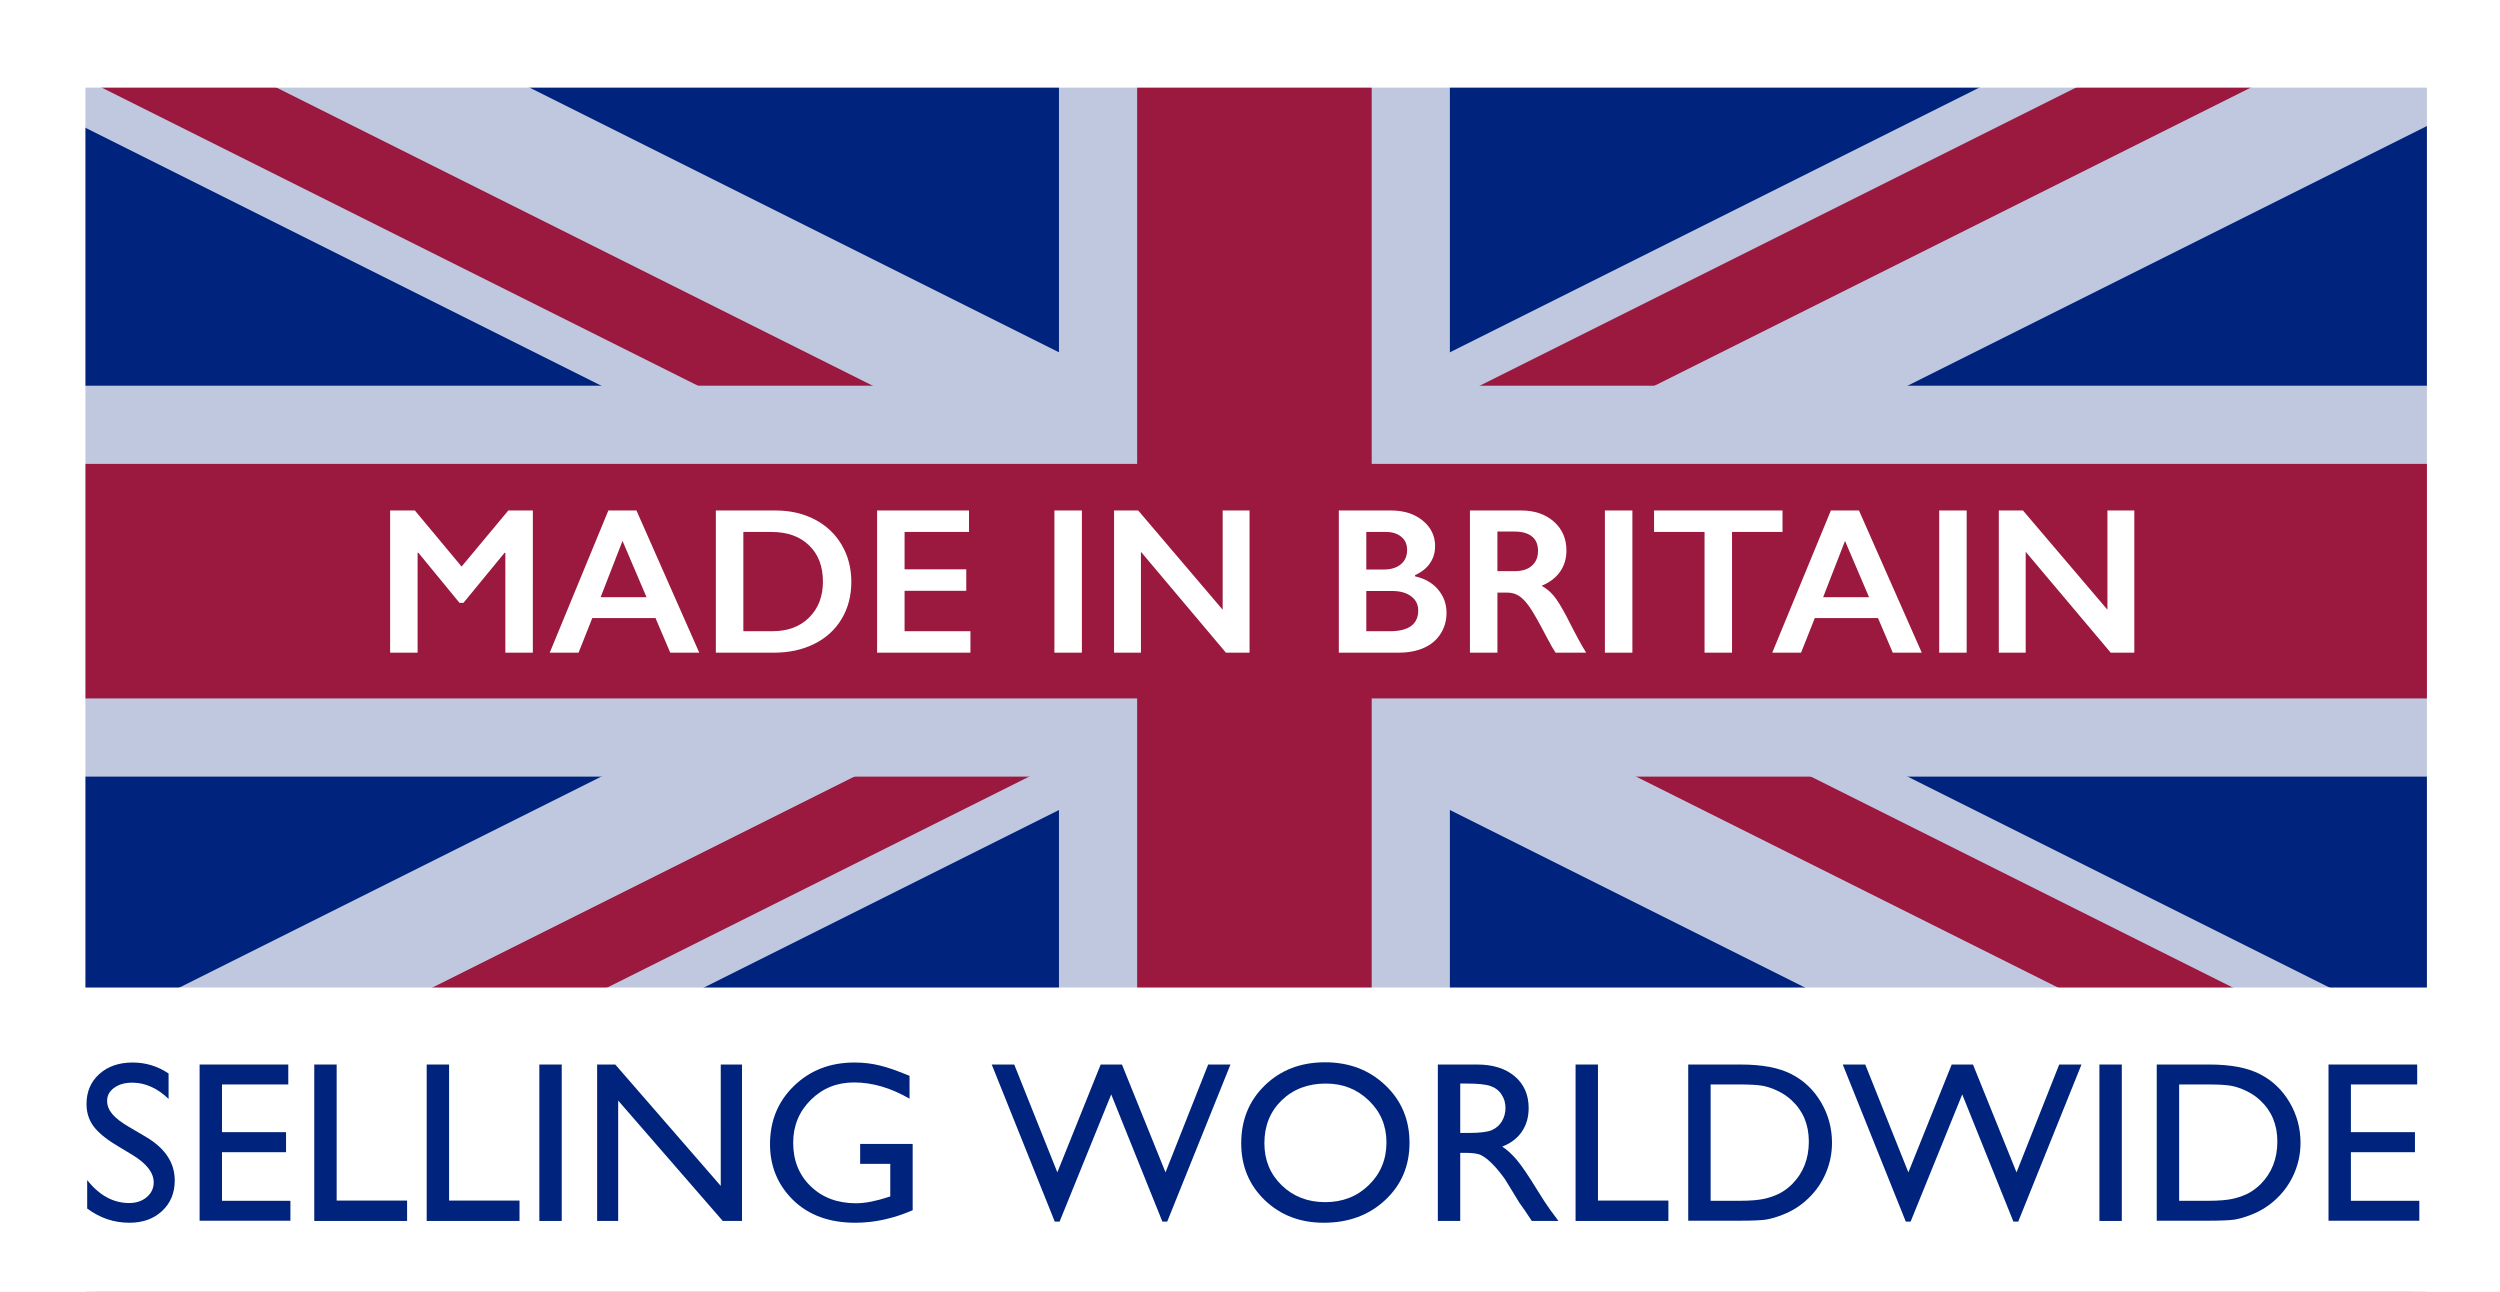 <?xml version="1.0" encoding="UTF-8" standalone="no"?>
<svg
   xmlns:dc="http://purl.org/dc/elements/1.1/"
   xmlns:cc="http://creativecommons.org/ns#"
   xmlns:rdf="http://www.w3.org/1999/02/22-rdf-syntax-ns#"
   xmlns:svg="http://www.w3.org/2000/svg"
   xmlns="http://www.w3.org/2000/svg"
   xmlns:sodipodi="http://sodipodi.sourceforge.net/DTD/sodipodi-0.dtd"
   xmlns:inkscape="http://www.inkscape.org/namespaces/inkscape"
   width="300"
   height="155"
   version="1.1"
   id="svg2099"
   sodipodi:docname="made-in-britain.svg"
   inkscape:version="1.0.1 (c497b03c, 2020-09-10)"
   inkscape:export-filename="/Users/percy/Work/Cousins/Small_Union_Jack.png"
   inkscape:export-xdpi="300"
   inkscape:export-ydpi="300">
  <rect width="100%" height="100%" fill="#808080" stroke="none"/>
  <defs
     id="defs2103" />
  <sodipodi:namedview
     pagecolor="#ffffff"
     bordercolor="#666666"
     borderopacity="1"
     objecttolerance="10"
     gridtolerance="10"
     guidetolerance="10"
     inkscape:pageopacity="0"
     inkscape:pageshadow="2"
     inkscape:window-width="1543"
     inkscape:window-height="865"
     id="namedview2101"
     showgrid="false"
     inkscape:zoom="1.8533333"
     inkscape:cx="98.252498"
     inkscape:cy="43.521861"
     inkscape:window-x="409"
     inkscape:window-y="40"
     inkscape:window-maximized="0"
     inkscape:current-layer="svg2099"
     fit-margin-top="0"
     fit-margin-left="0"
     fit-margin-right="0"
     fit-margin-bottom="0"
     inkscape:document-rotation="0" />
  <path
     fill="#00247d"
     d="M 9.801,-0.626 H 291.233 V 140.09 H 9.801"
     id="path2087"
     style="opacity:1;stroke-width:4.691" />
  <g
     stroke="#cf142b"
     id="g2097"
     style="opacity:0.75"
     transform="matrix(4.691,0,0,4.691,9.801,-0.626)">
    <path
       stroke="#ffffff"
       stroke-width="6"
       d="M -8,-4 68,34 M 68,-4 -8,34"
       id="path2089" />
    <path
       fill="none"
       stroke-width="2"
       d="M -2,0 28,15 62,-2 M 62,30 32,15 0,31"
       id="path2091" />
    <path
       stroke="#ffffff"
       stroke-width="10"
       d="M 30,0 V 30 M 0,15 h 60"
       id="path2093" />
    <path
       stroke-width="6"
       d="M 30,0 V 30 M 0,15 h 60"
       id="path2095" />
  </g>
  <rect
     style="opacity:1;fill:#ffffff;fill-rule:evenodd;stroke:none;stroke-width:1.21;stroke-linecap:round;stroke-linejoin:round;stroke-miterlimit:4;stroke-dasharray:none;stroke-opacity:1;paint-order:fill markers stroke"
     id="rect2768-0"
     width="363.5"
     height="41"
     x="-31.75"
     y="118.5" />
  <g
     aria-label="
SELLING WORLDWIDE"
     id="text855"
     style="font-size:37.524px;line-height:1.25;font-family:'Gill Sans';-inkscape-font-specification:'Gill Sans';fill:#00247d;fill-opacity:1;stroke-width:4.691">
    <path
       d="m 15.97,138.64 -2.042,-1.236 q -1.922,-1.169 -2.741,-2.298 -0.806,-1.142 -0.806,-2.62 0,-2.217 1.532,-3.601 1.545,-1.384 4.004,-1.384 2.352,0 4.313,1.317 v 3.05 q -2.029,-1.948 -4.367,-1.948 -1.317,0 -2.163,0.618 -0.847,0.605 -0.847,1.559 0,0.847 0.618,1.586 0.618,0.739 2.002,1.545 l 2.056,1.209 q 3.44,2.042 3.44,5.214 0,2.257 -1.518,3.668 -1.505,1.411 -3.924,1.411 -2.782,0 -5.066,-1.707 v -3.413 q 2.177,2.755 5.039,2.755 1.263,0 2.096,-0.699 0.847,-0.712 0.847,-1.774 0,-1.72 -2.472,-3.252 z"
       style="font-size:37.524px;fill:#00247d;fill-opacity:1;stroke-width:4.691"
       id="path854" />
    <path
       d="m 23.952,127.743 h 10.642 v 2.392 h -7.955 v 5.724 h 7.686 v 2.405 h -7.686 v 5.832 h 8.21 v 2.392 H 23.952 Z"
       style="font-size:27.52px;fill:#00247d;fill-opacity:1;stroke-width:4.691"
       id="path856" />
    <path
       d="m 37.712,127.743 h 2.687 v 16.326 h 8.452 v 2.446 H 37.712 Z"
       style="font-size:27.52px;fill:#00247d;fill-opacity:1;stroke-width:4.691"
       id="path858" />
    <path
       d="m 51.203,127.743 h 2.687 v 16.326 h 8.452 v 2.446 H 51.203 Z"
       style="font-size:27.52px;fill:#00247d;fill-opacity:1;stroke-width:4.691"
       id="path860" />
    <path
       d="m 64.721,127.743 h 2.687 v 18.772 h -2.687 z"
       style="font-size:27.52px;fill:#00247d;fill-opacity:1;stroke-width:4.691"
       id="path862" />
    <path
       d="m 86.489,127.743 h 2.553 v 18.772 H 86.731 L 74.181,132.069 v 14.445 h -2.526 v -18.772 h 2.177 l 12.658,14.566 z"
       style="font-size:27.52px;fill:#00247d;fill-opacity:1;stroke-width:4.691"
       id="path864" />
    <path
       d="m 103.219,137.27 h 6.302 v 7.955 q -3.467,1.505 -6.88,1.505 -4.663,0 -7.458,-2.714 -2.782,-2.728 -2.782,-6.719 0,-4.206 2.889,-7.001 2.889,-2.795 7.243,-2.795 1.586,0 3.01,0.349 1.424,0.336 3.601,1.25 v 2.741 q -3.359,-1.948 -6.665,-1.948 -3.077,0 -5.187,2.096 -2.11,2.096 -2.11,5.146 0,3.198 2.11,5.227 2.11,2.029 5.429,2.029 1.612,0 3.856,-0.739 l 0.255,-0.081 v -3.91 h -3.615 z"
       style="font-size:27.52px;fill:#00247d;fill-opacity:1;stroke-width:4.691"
       id="path866" />
    <path
       d="m 144.982,127.743 h 2.674 l -7.592,18.852 h -0.578 l -6.141,-15.265 -6.195,15.265 h -0.578 l -7.565,-18.852 h 2.701 l 5.173,12.94 5.2,-12.94 h 2.553 l 5.227,12.94 z"
       style="font-size:27.52px;fill:#00247d;fill-opacity:1;stroke-width:4.691"
       id="path868" />
    <path
       d="m 158.997,127.474 q 4.354,0 7.243,2.755 2.902,2.755 2.902,6.907 0,4.152 -2.929,6.88 -2.916,2.714 -7.364,2.714 -4.246,0 -7.081,-2.714 -2.822,-2.728 -2.822,-6.826 0,-4.206 2.849,-6.96 2.849,-2.755 7.202,-2.755 z m 0.107,2.553 q -3.225,0 -5.308,2.016 -2.069,2.016 -2.069,5.146 0,3.037 2.083,5.052 2.083,2.016 5.214,2.016 3.144,0 5.241,-2.056 2.11,-2.056 2.11,-5.12 0,-2.983 -2.11,-5.012 -2.096,-2.042 -5.16,-2.042 z"
       style="font-size:27.52px;fill:#00247d;fill-opacity:1;stroke-width:4.691"
       id="path870" />
    <path
       d="m 172.541,146.514 v -18.772 h 4.703 q 2.849,0 4.515,1.411 1.68,1.411 1.68,3.816 0,1.639 -0.82,2.835 -0.82,1.196 -2.352,1.787 0.9,0.591 1.76,1.612 0.86,1.021 2.419,3.561 0.981,1.599 1.572,2.405 l 0.994,1.344 h -3.198 l -0.82,-1.236 q -0.04,-0.067 -0.161,-0.228 l -0.524,-0.739 -0.833,-1.371 -0.9,-1.465 q -0.833,-1.156 -1.532,-1.841 -0.685,-0.685 -1.25,-0.981 -0.551,-0.309 -1.868,-0.309 h -0.699 v 8.17 z m 3.494,-16.488 h -0.806 v 5.926 h 1.021 q 2.042,0 2.795,-0.349 0.766,-0.349 1.182,-1.048 0.43,-0.712 0.43,-1.612 0,-0.887 -0.47,-1.599 -0.47,-0.726 -1.33,-1.021 -0.847,-0.296 -2.822,-0.296 z"
       style="font-size:27.52px;fill:#00247d;fill-opacity:1;stroke-width:4.691"
       id="path872" />
    <path
       d="m 189.069,127.743 h 2.687 v 16.326 h 8.452 v 2.446 h -11.139 z"
       style="font-size:27.52px;fill:#00247d;fill-opacity:1;stroke-width:4.691"
       id="path874" />
    <path
       d="m 202.587,146.488 v -18.745 h 6.329 q 3.83,0 6.06,1.156 2.231,1.142 3.547,3.373 1.317,2.231 1.317,4.864 0,1.881 -0.726,3.601 -0.726,1.72 -2.069,3.023 -1.371,1.344 -3.185,2.029 -1.062,0.417 -1.948,0.564 -0.887,0.134 -3.386,0.134 z m 6.047,-16.353 h -3.359 v 13.961 h 3.44 q 2.016,0 3.131,-0.269 1.115,-0.282 1.854,-0.699 0.752,-0.43 1.371,-1.048 1.989,-2.016 1.989,-5.093 0,-3.023 -2.042,-4.931 -0.752,-0.712 -1.733,-1.169 -0.967,-0.457 -1.841,-0.605 -0.873,-0.148 -2.808,-0.148 z"
       style="font-size:27.52px;fill:#00247d;fill-opacity:1;stroke-width:4.691"
       id="path876" />
    <path
       d="m 247.105,127.743 h 2.674 l -7.592,18.852 h -0.578 l -6.141,-15.265 -6.195,15.265 h -0.578 l -7.565,-18.852 h 2.701 l 5.173,12.94 5.2,-12.94 h 2.553 l 5.227,12.94 z"
       style="font-size:27.52px;fill:#00247d;fill-opacity:1;stroke-width:4.691"
       id="path878" />
    <path
       d="m 251.929,127.743 h 2.687 v 18.772 h -2.687 z"
       style="font-size:27.52px;fill:#00247d;fill-opacity:1;stroke-width:4.691"
       id="path880" />
    <path
       d="m 258.809,146.488 v -18.745 h 6.329 q 3.83,0 6.06,1.156 2.231,1.142 3.547,3.373 1.317,2.231 1.317,4.864 0,1.881 -0.726,3.601 -0.726,1.72 -2.069,3.023 -1.371,1.344 -3.185,2.029 -1.062,0.417 -1.948,0.564 -0.887,0.134 -3.386,0.134 z m 6.047,-16.353 h -3.359 v 13.961 h 3.44 q 2.016,0 3.131,-0.269 1.115,-0.282 1.854,-0.699 0.752,-0.43 1.371,-1.048 1.989,-2.016 1.989,-5.093 0,-3.023 -2.042,-4.931 -0.752,-0.712 -1.733,-1.169 -0.967,-0.457 -1.841,-0.605 -0.873,-0.148 -2.808,-0.148 z"
       style="font-size:27.52px;fill:#00247d;fill-opacity:1;stroke-width:4.691"
       id="path882" />
    <path
       d="m 279.421,127.743 h 10.642 v 2.392 h -7.955 v 5.724 h 7.686 v 2.405 h -7.686 v 5.832 h 8.21 v 2.392 H 279.421 Z"
       style="font-size:27.52px;fill:#00247d;fill-opacity:1;stroke-width:4.691"
       id="path884" />
  </g>
  <g
     aria-label="MADE IN BRITAIN"
     id="text873"
     style="font-size:25.016px;line-height:1.25;font-family:'Gill Sans';-inkscape-font-specification:'Gill Sans';stroke-width:4.691">
    <path
       d="m 49.783,61.257 5.607,6.73 5.607,-6.73 h 2.944 V 78.321 H 60.642 V 66.338 h -0.098 l -4.935,6.01 h -0.464 l -4.935,-6.01 h -0.098 V 78.321 H 46.815 V 61.257 Z"
       style="font-style:normal;font-variant:normal;font-weight:600;font-stretch:normal;font-size:25.016px;font-family:'Gill Sans';-inkscape-font-specification:'Gill Sans Semi-Bold';fill:#ffffff;stroke-width:4.691"
       id="path887" />
    <path
       d="m 76.375,61.257 7.537,17.064 h -3.481 l -1.771,-4.153 h -7.585 l -1.649,4.153 H 65.968 L 73.004,61.257 Z m -4.3,10.407 h 5.509 l -2.883,-6.755 z"
       style="font-style:normal;font-variant:normal;font-weight:600;font-stretch:normal;font-size:25.016px;font-family:'Gill Sans';-inkscape-font-specification:'Gill Sans Semi-Bold';fill:#ffffff;stroke-width:4.691"
       id="path889" />
    <path
       d="m 93.048,61.257 q 2.663,0 4.739,1.087 2.077,1.087 3.225,3.054 1.148,1.967 1.148,4.422 0,2.504 -1.16,4.446 -1.148,1.93 -3.274,2.993 -2.125,1.063 -4.874,1.063 H 85.902 V 61.257 Z m -0.342,14.487 q 2.736,0 4.385,-1.637 1.661,-1.649 1.661,-4.312 0,-2.761 -1.673,-4.361 -1.661,-1.6 -4.483,-1.6 H 89.201 V 75.744 Z"
       style="font-style:normal;font-variant:normal;font-weight:600;font-stretch:normal;font-size:25.016px;font-family:'Gill Sans';-inkscape-font-specification:'Gill Sans Semi-Bold';fill:#ffffff;stroke-width:4.691"
       id="path891" />
    <path
       d="m 116.281,61.257 v 2.577 h -7.732 v 4.483 h 7.402 v 2.577 h -7.402 v 4.849 h 7.903 v 2.577 h -11.201 V 61.257 Z"
       style="font-style:normal;font-variant:normal;font-weight:600;font-stretch:normal;font-size:25.016px;font-family:'Gill Sans';-inkscape-font-specification:'Gill Sans Semi-Bold';fill:#ffffff;stroke-width:4.691"
       id="path893" />
    <path
       d="m 129.827,61.257 v 17.064 h -3.298 V 61.257 Z"
       style="font-style:normal;font-variant:normal;font-weight:600;font-stretch:normal;font-size:25.016px;font-family:'Gill Sans';-inkscape-font-specification:'Gill Sans Semi-Bold';fill:#ffffff;stroke-width:4.691"
       id="path895" />
    <path
       d="m 136.582,61.257 10.138,11.91 V 61.257 h 3.225 v 17.064 h -2.834 L 136.912,66.216 v 12.105 h -3.225 V 61.257 Z"
       style="font-style:normal;font-variant:normal;font-weight:600;font-stretch:normal;font-size:25.016px;font-family:'Gill Sans';-inkscape-font-specification:'Gill Sans Semi-Bold';fill:#ffffff;stroke-width:4.691"
       id="path897" />
    <path
       d="m 166.912,61.257 q 2.345,0 3.823,1.221 1.478,1.221 1.478,3.054 0,1.173 -0.623,2.064 -0.611,0.892 -1.783,1.417 v 0.147 q 1.783,0.403 2.773,1.6 1.002,1.185 1.002,2.785 0,1.417 -0.733,2.541 -0.721,1.112 -2.015,1.673 -1.283,0.562 -3.029,0.562 h -7.146 V 61.257 Z m -0.879,7.085 q 1.307,0 2.064,-0.623 0.757,-0.623 0.757,-1.735 0,-0.989 -0.696,-1.564 -0.696,-0.586 -1.832,-0.586 h -2.37 v 4.507 z m 0.77,7.402 q 1.673,0 2.528,-0.623 0.855,-0.635 0.855,-1.857 0,-1.087 -0.855,-1.71 -0.843,-0.635 -2.272,-0.635 h -3.103 v 4.825 z"
       style="font-style:normal;font-variant:normal;font-weight:600;font-stretch:normal;font-size:25.016px;font-family:'Gill Sans';-inkscape-font-specification:'Gill Sans Semi-Bold';fill:#ffffff;stroke-width:4.691"
       id="path899" />
    <path
       d="m 182.535,61.257 q 2.406,0 3.921,1.331 1.515,1.331 1.515,3.469 0,1.454 -0.757,2.541 -0.745,1.075 -2.223,1.698 0.818,0.44 1.454,1.197 0.635,0.757 1.576,2.553 1.564,3.103 2.321,4.275 h -3.677 q -0.379,-0.562 -1.026,-1.796 -1.417,-2.724 -2.077,-3.664 -0.66,-0.953 -1.27,-1.344 -0.611,-0.403 -1.405,-0.403 h -1.197 v 7.207 h -3.298 V 61.257 Z m -0.745,7.28 q 1.295,0 2.028,-0.647 0.745,-0.647 0.745,-1.771 0,-1.173 -0.733,-1.747 -0.733,-0.586 -2.089,-0.586 h -2.052 v 4.752 z"
       style="font-style:normal;font-variant:normal;font-weight:600;font-stretch:normal;font-size:25.016px;font-family:'Gill Sans';-inkscape-font-specification:'Gill Sans Semi-Bold';fill:#ffffff;stroke-width:4.691"
       id="path901" />
    <path
       d="m 195.886,61.257 v 17.064 h -3.298 V 61.257 Z"
       style="font-style:normal;font-variant:normal;font-weight:600;font-stretch:normal;font-size:25.016px;font-family:'Gill Sans';-inkscape-font-specification:'Gill Sans Semi-Bold';fill:#ffffff;stroke-width:4.691"
       id="path903" />
    <path
       d="m 213.903,61.257 v 2.577 h -6.059 v 14.487 h -3.298 v -14.487 h -6.059 V 61.257 Z"
       style="font-style:normal;font-variant:normal;font-weight:600;font-stretch:normal;font-size:25.016px;font-family:'Gill Sans';-inkscape-font-specification:'Gill Sans Semi-Bold';fill:#ffffff;stroke-width:4.691"
       id="path905" />
    <path
       d="m 223.076,61.257 7.537,17.064 h -3.481 l -1.771,-4.153 h -7.585 l -1.649,4.153 h -3.457 l 7.036,-17.064 z m -4.3,10.407 h 5.509 l -2.883,-6.755 z"
       style="font-style:normal;font-variant:normal;font-weight:600;font-stretch:normal;font-size:25.016px;font-family:'Gill Sans';-inkscape-font-specification:'Gill Sans Semi-Bold';fill:#ffffff;stroke-width:4.691"
       id="path907" />
    <path
       d="m 236,61.257 v 17.064 h -3.298 V 61.257 Z"
       style="font-style:normal;font-variant:normal;font-weight:600;font-stretch:normal;font-size:25.016px;font-family:'Gill Sans';-inkscape-font-specification:'Gill Sans Semi-Bold';fill:#ffffff;stroke-width:4.691"
       id="path909" />
    <path
       d="m 242.755,61.257 10.138,11.91 V 61.257 h 3.225 v 17.064 h -2.834 L 243.084,66.216 v 12.105 h -3.225 V 61.257 Z"
       style="font-style:normal;font-variant:normal;font-weight:600;font-stretch:normal;font-size:25.016px;font-family:'Gill Sans';-inkscape-font-specification:'Gill Sans Semi-Bold';fill:#ffffff;stroke-width:4.691"
       id="path911" />
  </g>
  <rect
     style="opacity:1;fill:none;fill-rule:evenodd;stroke:none;stroke-width:4.028;stroke-linecap:round;stroke-linejoin:round;stroke-miterlimit:4;stroke-dasharray:none;stroke-opacity:1;paint-order:fill markers stroke"
     id="rect2766"
     width="299.501"
     height="155.061"
     x="1.002"
     y="9.179" />
  <rect
     style="opacity:0.5;fill:#ffffff;fill-rule:evenodd;stroke:none;stroke-width:1;stroke-linecap:round;stroke-linejoin:round;stroke-miterlimit:4;stroke-dasharray:none;stroke-opacity:1;paint-order:fill markers stroke"
     id="rect2768"
     width="363.5"
     height="28"
     x="-43"
     y="-17.5" />
  <rect
     style="opacity:1;fill:#ffffff;fill-rule:evenodd;stroke:none;stroke-width:1;stroke-linecap:round;stroke-linejoin:round;stroke-miterlimit:4;stroke-dasharray:none;stroke-opacity:1;paint-order:fill markers stroke"
     id="rect2768-0-1"
     width="363.5"
     height="28"
     x="-43"
     y="-17.5" />
  <rect
     style="opacity:1;fill:#ffffff;fill-rule:evenodd;stroke:none;stroke-width:1.305;stroke-linecap:round;stroke-linejoin:round;stroke-miterlimit:4;stroke-dasharray:none;stroke-opacity:1;paint-order:fill markers stroke"
     id="rect2768-0-19"
     width="90.5"
     height="191.5"
     x="-80.25"
     y="-6" />
  <rect
     style="opacity:1;fill:#ffffff;fill-rule:evenodd;stroke:none;stroke-width:1.305;stroke-linecap:round;stroke-linejoin:round;stroke-miterlimit:4;stroke-dasharray:none;stroke-opacity:1;paint-order:fill markers stroke"
     id="rect2768-0-19-3"
     width="90.5"
     height="191.5"
     x="291.233"
     y="-0.626" />
</svg>
